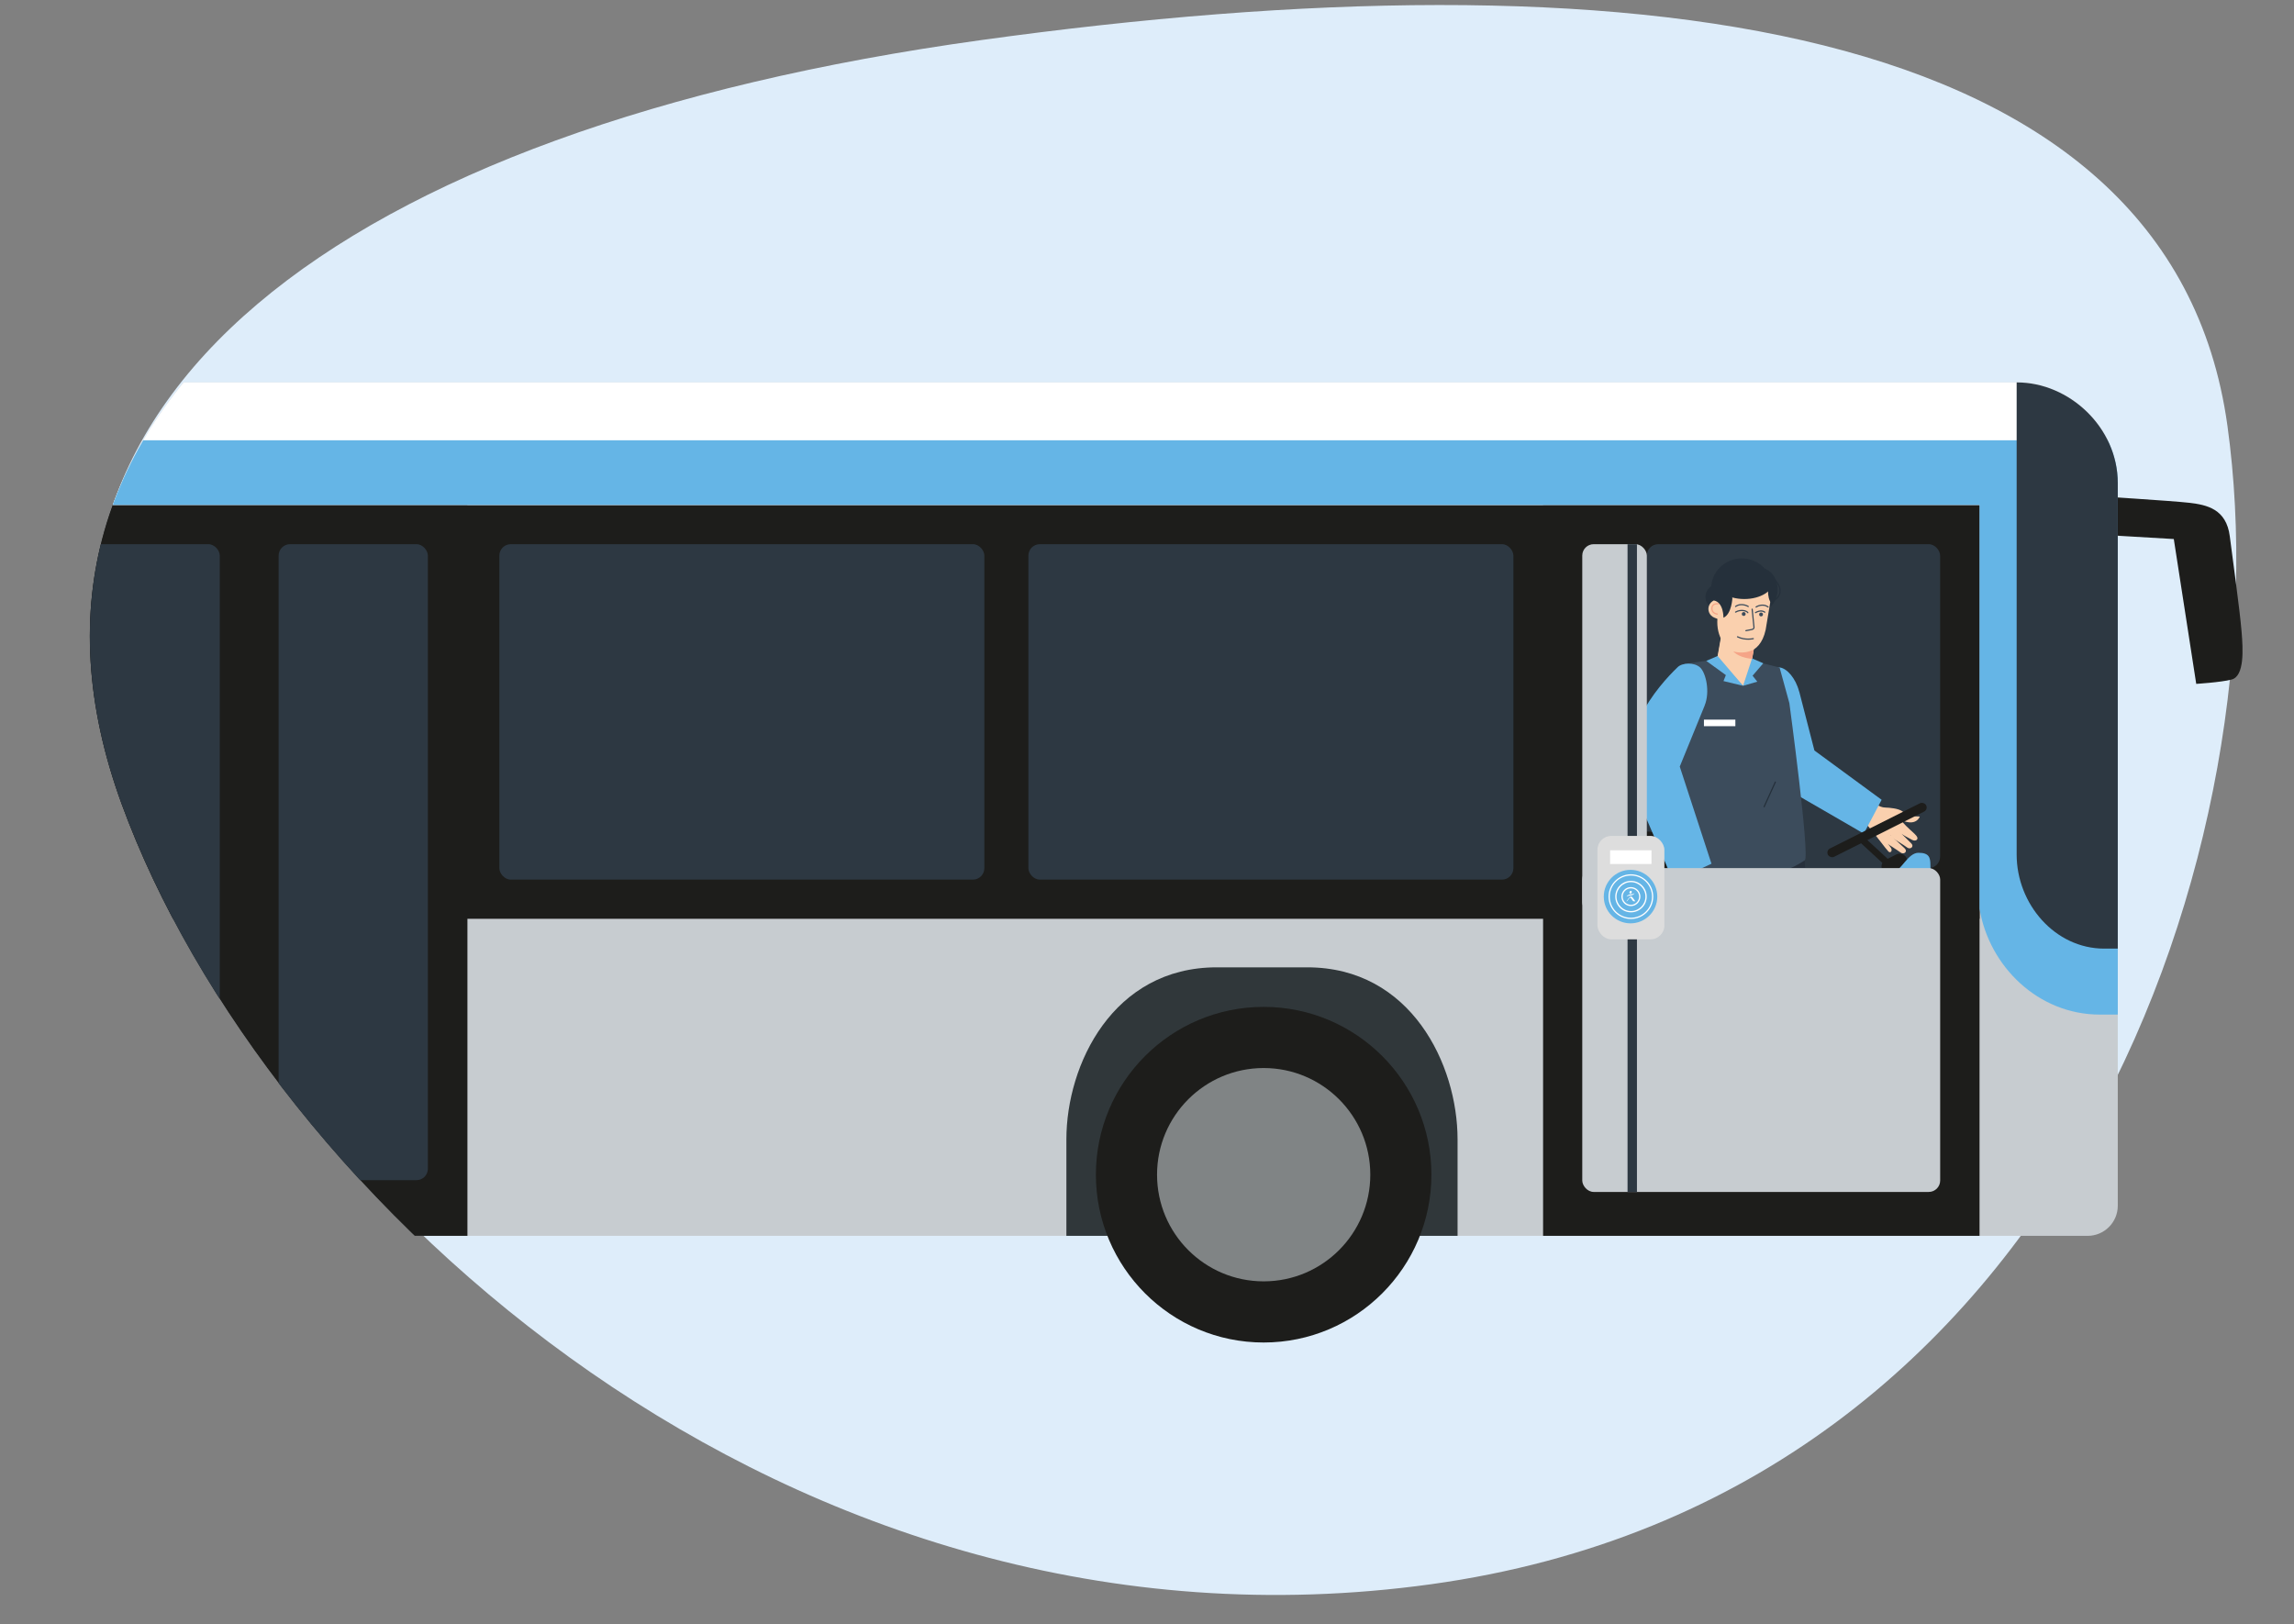 <?xml version="1.0" encoding="utf-8"?>
<svg xmlns="http://www.w3.org/2000/svg" xmlns:xlink="http://www.w3.org/1999/xlink" id="Calque_1" data-name="Calque 1" viewBox="0 0 500 354.07">
  <rect x="0" y="0" width="500" height="354.07" fill="#808080" stroke="none"/>
  <defs>
    <clipPath id="clippath">
      <path d="m26.49,175.19C-4.96,89.03,73.36,29.5,213.33,10.11c139.97-19.39,304.53,26.62,316.94,116.2,12.41,89.58-78.88,200.99-218.85,220.38-139.97,19.39-253.49-85.33-284.93-171.5Z" style="fill: none;"/>
    </clipPath>
  </defs>
  <path d="m27,173.83C-4.44,87.66,73.87,28.14,213.84,8.74,353.81-10.65,473.08,3.21,485.49,92.79c12.41,89.58-33.6,233.14-173.56,252.54-139.97,19.39-253.49-85.33-284.93-171.5Z" style="fill: #deedfa;"/>
  <g style="clip-path: url(#clippath);">
    <g>
      <path d="m461.59,262.84c0,3.6-2.95,6.55-6.55,6.55H-158.02l-90.2-9.83c-12.81-2.56-17.42-12.8-17.42-16.4V105.31c0-12.31,10.68-21.95,21.95-21.95H439.64c11.3,0,21.95,9.73,21.95,21.95v157.53Z" style="fill: #c7ccd0;"/>
      <path d="m456.13,108.1s17.24,1.06,21.05,1.5c3.81.45,8.08,1.32,8.83,7.33.75,6.01,2.13,15.55,2.57,20.81.31,3.75.66,9.65-2.19,10.39-2.33.61-7.7.94-7.7.94l-4.89-31.57-16.49-.97-1.17-8.43Z" style="fill: #1d1d1b;"/>
      <rect x="-244.11" y="110.07" width="675.58" height="90.21" style="fill: #1d1d1b;"/>
      <rect x="336.33" y="110.07" width="95.13" height="159.32" style="fill: #1d1d1b;"/>
      <g>
        <g>
          <path d="m284.92,210.86h-19.72c-22.63,0-32.77,21.21-32.77,37.49v21.04h85.26v-21.04c0-16.28-10.14-37.49-32.77-37.49Z" style="fill: #30373a; fill-rule: evenodd;"/>
          <path d="m238.86,256.06c0-20.19,16.38-36.58,36.56-36.58s36.57,16.39,36.57,36.58-16.39,36.58-36.57,36.58-36.56-16.39-36.56-36.58h0Z" style="fill: #1d1d1b; fill-rule: evenodd;"/>
        </g>
        <path d="m252.19,256.06c0-12.84,10.41-23.25,23.24-23.25s23.24,10.42,23.24,23.25-10.4,23.25-23.24,23.25-23.24-10.41-23.24-23.25h0Z" style="fill: #808485; fill-rule: evenodd;"/>
      </g>
      <g>
        <rect x="6.75" y="110.07" width="95.13" height="159.32" style="fill: #1d1d1b;"/>
        <g>
          <rect x="15.37" y="118.62" width="32.53" height="138.63" rx="2.49" ry="2.49" style="fill: #2d3842;"/>
          <rect x="60.73" y="118.62" width="32.53" height="138.63" rx="2.49" ry="2.49" style="fill: #2d3842;"/>
        </g>
      </g>
      <rect x="224.15" y="118.62" width="105.71" height="73.12" rx="2.49" ry="2.49" style="fill: #2d3842;"/>
      <rect x="108.84" y="118.62" width="105.71" height="73.12" rx="2.49" ry="2.49" style="fill: #2d3842;"/>
      <path d="m439.64,83.36H-243.69c-11.26,0-21.95,9.64-21.95,21.95v4.77s727.23,0,727.23,0v-4.77c0-12.22-10.65-21.95-21.95-21.95Z" style="fill: #fff;"/>
      <path d="m459.37,95.98H-42.45c-7.75,0-14.09,6.34-14.09,14.09h488v88.02c2.11,12.58,12.8,23.07,26.22,23.07h3.91v-115.86c0-3.35-.82-6.5-2.22-9.33Z" style="fill: #65b5e6;"/>
      <path d="m461.59,206.78v-101.47c0-12.22-10.65-21.95-21.95-21.95h-.09v102.92c0,10.76,8.33,20.5,19.09,20.5h2.95Z" style="fill: #2d3842;"/>
      <rect x="358.94" y="118.62" width="63.93" height="70.6" rx="2.49" ry="2.49" style="fill: #2d3842;"/>
      <g>
        <rect x="357.84" y="180.81" width="8.7" height="28.05" rx="4.35" ry="4.35" transform="translate(-41.7 117.27) rotate(-17.41)" style="fill: #1d1d1b;"/>
        <rect x="365.27" y="188.32" width="7.35" height="32.99" rx="3.68" ry="3.68" transform="translate(164.13 573.76) rotate(-90)" style="fill: #25303b;"/>
        <g>
          <ellipse cx="383.77" cy="128.49" rx="3.66" ry="4.63" transform="translate(-.22 .66) rotate(-.1)" style="fill: #25303b;"/>
          <ellipse cx="379.63" cy="128.28" rx="6.67" ry="6.55" transform="translate(-.22 .65) rotate(-.1)" style="fill: #25303b;"/>
          <path d="m376.61,125.11l9.4,1.58c.21,1.08.22,2.29.01,3.53l-1.18,7.07c-1.32,6.05-6,4.91-6,4.91h0s-.08-.01-.12-.02c-3.03-.51-4.95-4.15-4.29-8.13l.94-5.62c.21-1.24.64-2.38,1.24-3.33Z" style="fill: #fad0ae;"/>
          <circle cx="374.55" cy="130.14" r="2.83" style="fill: #25303b;"/>
          <ellipse cx="380.19" cy="126.73" rx="6.33" ry="3.86" transform="translate(-.22 .65) rotate(-.1)" style="fill: #25303b;"/>
          <path d="m386.76,126.28s3.04,2.95-.42,4.8" style="fill: none; stroke: #25303b; stroke-miterlimit: 10; stroke-width: .26px;"/>
          <g>
            <path d="m379.26,136.66c1.99.6,3.4,2.13,3.18,3.42l-1.38,7.82c-.23,1.29-2.02,1.85-4,1.25-1.98-.6-3.4-2.13-3.17-3.42l1.38-7.82c.23-1.29,2.02-1.85,4-1.25Z" style="fill: #fad0ae;"/>
            <path d="m379.28,136.98c1.99.6,3.4,2.13,3.18,3.42l-1.38,7.82c-.21,1.22-1.83,1.79-3.68,1.34l.42-2.37c.23-1.29-1.19-2.82-3.18-3.42-.1-.03-.21-.06-.32-.09l.96-5.46c.23-1.29,2.02-1.85,4-1.25Z" style="fill: #fad0ae;"/>
          </g>
          <g>
            <g>
              <path d="m413.82,180.96c.09.16.34.48.95,1.09,1.27,1.26,1.15,1.11,1.82,1.8.69.71-.23,1.41-.91.89-.81-.63-2.85-1.81-3.76-2.41,0-.27,1.89-1.36,1.9-1.36Z" style="fill: #fad0ae;"/>
              <path d="m404.69,173.58l5.25,2.26c.3.12.63.18.99.19.92.03,2.87.18,3.75.85,1.75,1.33,3.33,1.01,3.76,1.13-1.04,2.25-3.94.79-3.94.79,0,0-.24.05.98,1.26,1.27,1.26,1.61,1.41,2.22,2.14.63.75-.15,1.3-.91.89-.97-.53-2.09-1.11-2.85-1.59-.09-.06-4.13,1.54-4.28,1.52-.77-.84-2.41-2.84-2.41-2.84-.07-.09-.16-.17-.27-.21l-4.26-1.94,1.97-4.46Z" style="fill: #fad0ae;"/>
              <path d="m411.12,181.3c.1.16.59.44,1.22,1.03,1.31,1.23,2.19,1.99,2.82,2.61.7.7-.2,1.41-.89.9-.83-.61-3.9-2.56-4.83-3.13,0-.26,1.67-1.4,1.68-1.41Z" style="fill: #fad0ae;"/>
              <path d="m408.98,180.73c.07.14.23.42.65.95.87,1.1,2.09,2.47,2.51,3.11.43.66-.09,1.27-.54.82-.54-.54-2.84-3.66-3.5-4.42,0-.24.87-.46.88-.46Z" style="fill: #fad0ae;"/>
            </g>
            <path d="m392.14,150.75c-.75-2.92-2.68-5.1-4.26-5.26-1.58-.16-4.5,1.01-4.71,2.28-.91,5.44-2.07,19.42,8.44,25.48,13.19,7.61,14.62,8.47,14.62,8.47l3.89-7.38-14.65-10.75-3.31-12.84Z" style="fill: #65b5e6;"/>
          </g>
          <path d="m393.19,242.69c.66-11.05,1.28-23.72,1.29-32.21,0-10.59-.65-14.03-1.04-21.02-.69-12.44-1.94-10.99-1.94-10.99l-11.08-2.21c-.6-.95-2.68.09-2.7-.15.18,2.27.88,37.79,1.14,66.58h14.32Z" style="fill: #27303b;"/>
          <path d="m375.16,242.69c1.16-10.78,2.36-22.84,2.89-31,.68-10.57,1.21-19.01,1.57-25.11.76-12.82-2.03-6.43-2.87-7.91l-11.03-2.06c-.56-.99-2.04,4.64-2.05,4.4.05,2.25-1.42,34.33-2.94,61.67h14.42Z" style="fill: #27303b;"/>
          <ellipse cx="378.83" cy="191.67" rx="14.77" ry="16.63" transform="translate(-.33 .65) rotate(-.1)" style="fill: #27303b;"/>
          <path d="m375.16,130.85c-1.05-.42-2.23.09-2.65,1.13-.42,1.04.09,2.23,1.14,2.65l3.08,1.23,1.4-3.83-2.96-1.19Z" style="fill: #fad0ae;"/>
          <path d="m375.31,240.29c.89-13.65-1.51-28.04,6.98-40.86" style="fill: none; stroke: #3c4c5c; stroke-linecap: round; stroke-linejoin: round; stroke-width: .26px;"/>
          <line x1="385.45" y1="191.96" x2="385.45" y2="182.09" style="fill: none; stroke: #25303b; stroke-miterlimit: 10; stroke-width: .26px;"/>
          <path d="m374.88,185.01s0,6.56-8.9,6.56" style="fill: none; stroke: #25303b; stroke-miterlimit: 10; stroke-width: .26px;"/>
          <path d="m382.15,139.21s-1.76.43-3.44-.4" style="fill: none; stroke: #3c4c5c; stroke-linecap: round; stroke-miterlimit: 10; stroke-width: .26px;"/>
          <path d="m382.76,132.31s1.38-.91,2.61,0" style="fill: none; stroke: #3c4c5c; stroke-linecap: round; stroke-miterlimit: 10; stroke-width: .26px;"/>
          <path d="m381.05,132.2s-1.46-.91-2.76,0" style="fill: none; stroke: #3c4c5c; stroke-linecap: round; stroke-miterlimit: 10; stroke-width: .26px;"/>
          <path d="m381.9,132.79l.4,3.97c.02.22-.19.41-.5.47l-1.26.24" style="fill: none; stroke: #3c4c5c; stroke-linecap: round; stroke-miterlimit: 10; stroke-width: .26px;"/>
          <path d="m374.53,131.63s-1.29-.24-1.4.88c-.12,1.23,1.18,1.35,1.18,1.35" style="fill: none; stroke: #f5a487; stroke-linecap: round; stroke-miterlimit: 10; stroke-width: .26px;"/>
          <path d="m377.77,141.98s2.15.78,4.48-.38l-.35,2.01s-2.76-.14-4.12-1.63Z" style="fill: #f5a487;"/>
          <path d="m363.37,188.55l.04-16.96,3.78-26.87,7.11-1.03,5.62,5.81,3.18-5.19,4.78,1.2,2.13,7.75s4.53,33.5,3.36,34.27c-12.46,8.3-30,1.03-30,1.03Z" style="fill: #3c4c5c;"/>
          <path d="m373.59,195.41s-3.52,3.02-7.61,4.23" style="fill: none; stroke: #3c4c5c; stroke-linecap: round; stroke-linejoin: round; stroke-width: .26px;"/>
          <path d="m389.98,240.5c1.21-13.69,1.26-27.11,1.26-40.86" style="fill: none; stroke: #3c4c5c; stroke-linecap: round; stroke-linejoin: round; stroke-width: .26px;"/>
          <path d="m374.88,207.75c-.8,10.79-1.57,21.58-2.51,32.36" style="fill: none; stroke: #3c4c5c; stroke-linecap: round; stroke-linejoin: round; stroke-width: .26px;"/>
          <g>
            <g>
              <path d="m371.59,196.02c.02.19.11.59.41,1.4.62,1.68,1.57,3.87,1.82,4.81.26.96-.67,1.29-1.05.54-.45-.9-2.66-5.18-3.21-6.09.09-.26,2.02-.66,2.03-.65Z" style="fill: #fad0ae;"/>
              <path d="m368.22,186.72l2.3,3.05c.21.22.46.4.75.54.75.36,2.3,1.2,2.79,2.16.99,1.92,2.39,2.17,2.71,2.44-1.62,1.83-3.51-.63-3.51-.63,0,0-.21-.03.38,1.58.62,1.68,1.57,3.87,1.82,4.81.26.96-.67,1.29-1.05.54-.48-.96-2.06-3.75-2.52-4.49-.05-.09-3.92.04-4.04-.04-.35-1.09-1.01-3.62-1.01-3.62-.02-.11-.08-.22-.15-.31l-1.72-2.94,3.26-3.09Z" style="fill: #fad0ae;"/>
              <path d="m369.25,195.39c.02.19.13.58.45,1.39.66,1.66,1.67,3.82,1.95,4.74.28.95-.64,1.3-1.04.56-.48-.89-2.8-5.1-3.38-6,.09-.26,2.01-.69,2.02-.69Z" style="fill: #fad0ae;"/>
              <path d="m368.35,194.51c-.04.14-.07.45-.09,1.09-.03,1.34.03,3.11-.04,3.84-.07.74-.75.8-.8.17-.06-.74-.77-6.39-.89-7.16.12-.17,1.81,2.05,1.82,2.05Z" style="fill: #fad0ae;"/>
            </g>
            <path d="m371.54,153.8c1.24-3.03.27-7.15-.99-8.31-1.27-1.16-3.86-1.05-4.87-.08-4.31,4.14-14.37,15.53-9.16,27.6,6.54,15.15,8.2,19.14,8.2,19.14l8.31-3.88-6.91-21.17,5.43-13.3Z" style="fill: #65b5e6;"/>
          </g>
          <polygon points="371.9 144.06 374.37 142.99 379.92 149.49 375.65 148.46 376.17 147.16 371.9 144.06" style="fill: #65b5e6;"/>
          <polygon points="379.92 149.49 381.88 143.52 384.32 144.58 381.99 147.29 383.02 148.59 379.92 149.49" style="fill: #65b5e6;"/>
          <rect x="371.38" y="156.86" width="6.85" height="1.42" transform="translate(749.62 315.15) rotate(180)" style="fill: #fff;"/>
          <line x1="386.95" y1="170.48" x2="384.51" y2="175.85" style="fill: none; stroke: #25303b; stroke-linecap: round; stroke-miterlimit: 10; stroke-width: .26px;"/>
          <path d="m382.63,133.54s1.17-.74,2.02-.1" style="fill: none; stroke: #3c4c5c; stroke-linecap: round; stroke-miterlimit: 10; stroke-width: .26px;"/>
          <path d="m380.96,133.55c-.2-.37-1.45-.82-2.67-.13" style="fill: none; stroke: #3c4c5c; stroke-linecap: round; stroke-miterlimit: 10; stroke-width: .26px;"/>
          <circle cx="380.06" cy="133.84" r=".42" style="fill: #3c4c5c;"/>
          <circle cx="383.84" cy="133.94" r=".42" style="fill: #3c4c5c;"/>
          <path d="m377.6,130.27s-.14,3.61-1.96,4.38c0,0,.08-3.34-2.08-3.76l1.98-1.58,2.06.96Z" style="fill: #25303b;"/>
          <path d="m385.47,126.99s-.56,3.42.72,4.62l.98-2.16-.32-2.71-1.38.25Z" style="fill: #25303b;"/>
        </g>
        <g>
          <rect x="409.96" y="186.68" width="5.87" height="3.22" rx="1.61" ry="1.61" transform="translate(866.37 171.2) rotate(153.33)" style="fill: #1d1d1b;"/>
          <rect x="404.12" y="185.43" width="10.24" height="1.44" rx=".72" ry=".72" transform="translate(583.89 600.42) rotate(-137.32)" style="fill: #1d1d1b;"/>
          <path d="m412.59,190.14c1.85-.34,3.22-4.25,5.57-4.25s2.59,1.07,2.59,2.7l1.06,54.38c0,1.63-1.08,2.95-2.42,2.95h-10.49c-1.34,0-2.42-1.32-2.42-2.95l3.7-49.88c0-1.63.57-2.6,2.42-2.95Z" style="fill: #65b5e6;"/>
          <rect x="397.13" y="179.94" width="23.97" height="2.03" rx="1.01" ry="1.01" transform="translate(855.93 159) rotate(153.33)" style="fill: #1d1d1b;"/>
        </g>
      </g>
      <rect x="344.87" y="189.22" width="78.01" height="70.6" rx="2.49" ry="2.49" style="fill: #c7ccd0;"/>
      <rect x="344.87" y="118.62" width="14.08" height="80.57" rx="2.49" ry="2.49" style="fill: #c7ccd0;"/>
      <g>
        <rect x="354.74" y="118.62" width="2.05" height="141.2" style="fill: #2d3842;"/>
        <rect x="348.18" y="182.21" width="14.59" height="22.55" rx="3.03" ry="3.03" style="fill: #ddd;"/>
        <rect x="350.94" y="185.35" width="9.02" height="2.98" style="fill: #fff;"/>
        <circle cx="355.39" cy="195.44" r="5.83" style="fill: #65b5e6;"/>
        <path d="m355.47,200.32c-2.69,0-4.87-2.19-4.87-4.87s2.19-4.87,4.87-4.87,4.87,2.19,4.87,4.87-2.19,4.87-4.87,4.87Zm0-9.47c-2.54,0-4.6,2.06-4.6,4.6s2.06,4.6,4.6,4.6,4.6-2.06,4.6-4.6-2.06-4.6-4.6-4.6Z" style="fill: #fff;"/>
        <path d="m355.49,198.87c-1.89,0-3.43-1.54-3.43-3.43s1.54-3.43,3.43-3.43,3.43,1.54,3.43,3.43-1.54,3.43-3.43,3.43Zm0-6.58c-1.74,0-3.15,1.42-3.15,3.15s1.42,3.15,3.15,3.15,3.15-1.42,3.15-3.15-1.42-3.15-3.15-3.15Z" style="fill: #fff;"/>
        <path d="m355.47,197.51c-1.14,0-2.07-.93-2.07-2.07s.93-2.07,2.07-2.07,2.07.93,2.07,2.07-.93,2.07-2.07,2.07Zm0-3.86c-.99,0-1.79.8-1.79,1.79s.8,1.79,1.79,1.79,1.79-.8,1.79-1.79-.8-1.79-1.79-1.79Z" style="fill: #fff;"/>
        <g>
          <g>
            <path d="m355.63,194.59c-.07.16-.23.24-.35.18-.12-.06-.16-.23-.09-.38.07-.16.23-.24.35-.18.12.06.16.23.09.38" style="fill: #fff;"/>
            <path d="m355.83,195.63c-.26-.36-.58-.18-.8.11-.17.23-.31.43-.49.67-.04.06,0,.08.05.04s.11-.09.17-.16c.07-.1.26-.35.37-.51.1-.14.26-.13.36.02.12.17.27.38.41.57.09.13.38.11.5.1.02,0,.03-.02.02-.03-.08-.11-.35-.48-.59-.81Z" style="fill: #fff;"/>
          </g>
          <path d="m356.18,194.74c-.37.19-.48.17-.79.21s-.54.12-.8.39c-.06.07-.09.13,0,.08.37-.19.48-.17.79-.21s.54-.12.8-.39c.06-.07.09-.13,0-.08Z" style="fill: #fff;"/>
        </g>
      </g>
    </g>
  </g>
</svg>